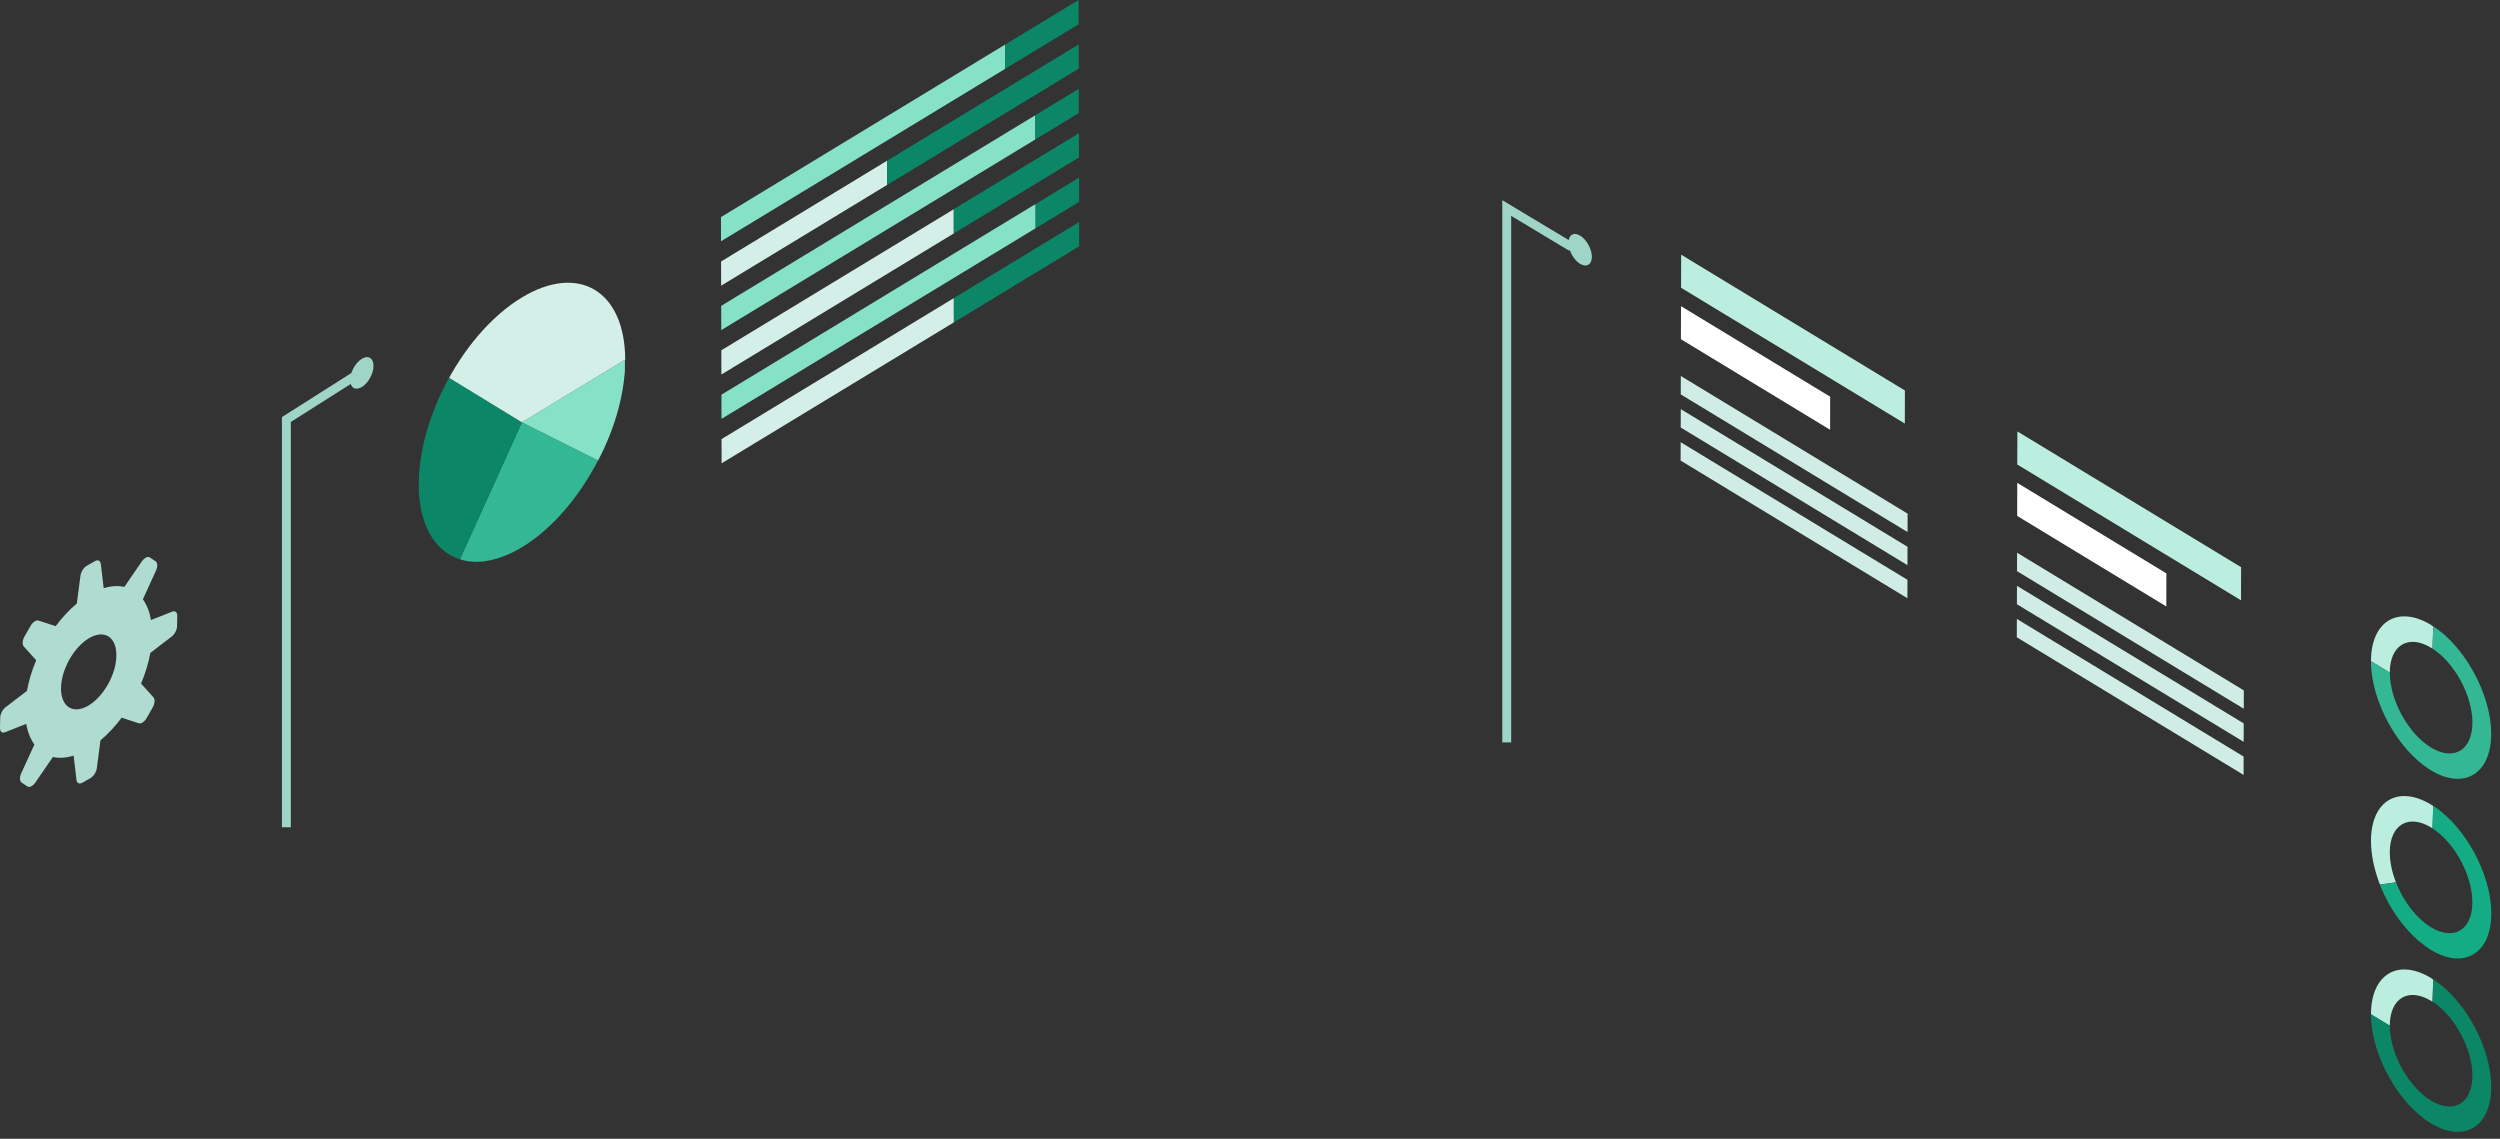 <?xml version="1.0" encoding="utf-8"?>
<svg xmlns="http://www.w3.org/2000/svg" fill="none" height="100%" overflow="visible" preserveAspectRatio="none" style="display: block;" viewBox="0 0 281 128" width="100%">
<rect x="0" y="0" width="281" height="128" fill="#333333" stroke="none"/>
<g id="Group">
<g id="Group_2">
<g id="Group_3">
<path d="M205.71 44.589L205.704 48.307L188.934 38.126L188.946 34.414L205.71 44.589Z" fill="white" id="Vector"/>
<path d="M214.416 57.734L214.41 59.805L188.917 44.331L188.923 42.261L214.416 57.734Z" fill="#CFEDE4" id="Vector_2"/>
<path d="M214.404 61.459L214.398 63.523L188.911 48.05L188.917 45.985L214.404 61.459Z" fill="#CFEDE4" id="Vector_3"/>
<path d="M214.112 43.891L214.101 47.609L188.951 32.344L188.963 28.625L214.112 43.891Z" fill="#BCEEDF" id="Vector_4"/>
<path d="M214.399 65.171L214.393 67.242L188.9 51.768L188.906 49.704L214.399 65.171Z" fill="#CFEDE4" id="Vector_5"/>
</g>
<g id="Group_4">
<path d="M252.193 81.312L252.187 83.383L226.7 67.915L226.706 65.845L252.193 81.312Z" fill="#CFEDE4" id="Vector_6"/>
<path d="M252.182 85.037V87.101L226.689 71.633L226.695 69.569L252.182 85.037Z" fill="#CFEDE4" id="Vector_7"/>
<path d="M252.206 77.6L252.2 79.664L226.712 64.197L226.718 62.126L252.206 77.6Z" fill="#CFEDE4" id="Vector_8"/>
<path d="M243.501 64.448L243.495 68.166L226.731 57.992L226.737 54.273L243.501 64.448Z" fill="white" id="Vector_9"/>
<path d="M251.896 63.75L251.89 67.474L226.74 52.209L226.752 48.491L251.896 63.75Z" fill="#BCEEDF" id="Vector_10"/>
</g>
<g id="Group_5">
<g id="Group_6">
<path d="M273.273 90.451C269.544 88.185 266.508 90.004 266.497 94.513C266.497 96.087 266.869 97.784 267.505 99.426L269.305 99.174C268.868 98.053 268.612 96.883 268.612 95.799C268.618 92.7 270.704 91.456 273.268 93.012C273.32 93.043 273.367 93.079 273.413 93.11L273.489 90.598C273.413 90.555 273.349 90.5 273.273 90.457V90.451Z" fill="#BCEEDF" id="Vector_11"/>
<path d="M273.489 90.599L273.413 93.11C275.907 94.721 277.9 98.403 277.894 101.435C277.889 104.528 275.803 105.778 273.239 104.222C271.572 103.211 270.121 101.263 269.305 99.174L267.505 99.426C267.534 99.499 267.557 99.573 267.586 99.646C267.616 99.726 267.651 99.799 267.68 99.879C267.785 100.13 267.895 100.375 268.012 100.614L268.07 100.724C268.175 100.945 268.286 101.159 268.402 101.368C268.437 101.435 268.472 101.496 268.507 101.564C268.641 101.796 268.775 102.029 268.915 102.262C268.944 102.317 268.979 102.36 269.014 102.415C269.125 102.593 269.247 102.77 269.364 102.942C269.416 103.021 269.469 103.095 269.527 103.175C269.667 103.371 269.812 103.567 269.964 103.757C270.028 103.836 270.086 103.91 270.15 103.983C270.255 104.112 270.36 104.241 270.471 104.363C270.541 104.443 270.611 104.522 270.686 104.608C270.838 104.773 270.995 104.939 271.153 105.098C271.222 105.165 271.292 105.233 271.362 105.3C271.491 105.423 271.625 105.545 271.753 105.662C271.811 105.711 271.863 105.76 271.928 105.809C272.108 105.962 272.289 106.109 272.481 106.25C272.534 106.287 272.58 106.323 272.638 106.366C272.837 106.507 273.041 106.648 273.244 106.77C276.95 109.019 280.01 107.187 280.021 102.709C280.021 102.433 280.01 102.152 279.992 101.876C279.736 98.531 277.935 94.764 275.511 92.252L275.43 92.173C275.278 92.02 275.121 91.873 274.963 91.726C274.899 91.664 274.835 91.609 274.771 91.548C274.643 91.432 274.509 91.327 274.375 91.217C274.282 91.144 274.183 91.064 274.089 90.99C273.979 90.905 273.862 90.825 273.746 90.746C273.664 90.69 273.588 90.635 273.507 90.586L273.489 90.599Z" fill="#14AC85" id="Vector_12"/>
</g>
<g id="Group_7">
<path d="M273.273 70.255C269.544 67.989 266.508 69.808 266.497 74.316L268.612 75.602C268.618 72.503 270.704 71.26 273.268 72.815C273.32 72.846 273.367 72.883 273.413 72.913L273.489 70.408C273.413 70.359 273.349 70.31 273.273 70.267V70.255Z" fill="#BCEEDF" id="Vector_13"/>
<path d="M268.612 75.603L266.497 74.316C266.485 78.794 269.527 84.332 273.233 86.58C276.939 88.828 279.998 86.997 280.009 82.519C280.009 82.243 279.998 81.968 279.98 81.686C279.724 78.341 277.923 74.574 275.493 72.062L275.418 71.983C275.266 71.829 275.109 71.682 274.952 71.535C274.887 71.48 274.823 71.419 274.759 71.358C274.631 71.247 274.497 71.137 274.363 71.027C274.27 70.953 274.177 70.874 274.078 70.8C273.967 70.715 273.85 70.635 273.728 70.555C273.652 70.5 273.571 70.445 273.495 70.402L273.419 72.907C275.913 74.519 277.906 78.2 277.9 81.232C277.894 84.326 275.808 85.576 273.244 84.02C270.68 82.464 268.612 78.69 268.618 75.597L268.612 75.603Z" fill="#33B795" id="Vector_14"/>
</g>
<g id="Group_8">
<path d="M273.273 109.943C269.544 107.677 266.508 109.496 266.497 114.004L268.612 115.29C268.618 112.191 270.704 110.948 273.268 112.503C273.32 112.534 273.367 112.571 273.413 112.601L273.489 110.096C273.413 110.047 273.349 109.998 273.273 109.955V109.943Z" fill="#BCEEDF" id="Vector_15"/>
<path d="M268.612 115.285L266.497 113.998C266.485 118.476 269.527 124.014 273.233 126.262C276.939 128.51 279.998 126.679 280.009 122.201C280.009 121.925 279.998 121.649 279.98 121.368C279.724 118.023 277.923 114.256 275.493 111.744L275.418 111.664C275.266 111.511 275.109 111.364 274.952 111.217C274.887 111.162 274.823 111.101 274.759 111.04C274.631 110.929 274.497 110.819 274.363 110.709C274.27 110.635 274.177 110.556 274.078 110.482C273.967 110.396 273.85 110.317 273.728 110.237C273.652 110.182 273.571 110.127 273.495 110.084L273.419 112.589C275.913 114.2 277.906 117.882 277.9 120.914C277.894 124.008 275.808 125.257 273.244 123.701C270.68 122.146 268.612 118.372 268.618 115.279L268.612 115.285Z" fill="#0B8767" id="Vector_16"/>
</g>
</g>
<g id="Group_9">
<path d="M177.607 29.661C176.885 29.22 176.296 28.148 176.296 27.278C176.296 26.402 176.891 26.046 177.613 26.487C178.336 26.928 178.924 28 178.924 28.87C178.924 29.74 178.33 30.096 177.607 29.654V29.661Z" fill="#9ED5C7" id="Vector_17"/>
<path d="M176.646 27.761L169.357 23.382V83.444" id="Vector_18" stroke="#9ED5C7" stroke-miterlimit="10"/>
</g>
</g>
<g id="Group_10">
<g id="Group_11">
<g id="Group_12">
<g id="Group_13">
<path d="M99.712 20.784L99.706 18.065L81.048 29.391L81.054 32.111L99.712 20.784Z" fill="#D4EFE8" id="Vector_19"/>
<path d="M112.968 7.743L112.962 5.017L81.036 24.399L81.042 27.119L112.968 7.743Z" fill="#86E2C7" id="Vector_20"/>
<path d="M121.278 17.697L121.267 14.977L81.078 39.37L81.083 42.096L81.078 39.37L107.183 23.529L107.188 26.249L121.278 17.697Z" fill="#0B8767" id="Vector_21"/>
<path d="M107.188 26.248L107.183 23.529L81.078 39.37L81.083 42.096L107.188 26.248Z" fill="#D4EFE8" id="Vector_22"/>
<path d="M121.236 2.726L121.231 2.35128e-05L81.036 24.399L81.042 27.119L81.036 24.399L112.962 5.017L112.968 7.743L121.236 2.726Z" fill="#0B8767" id="Vector_23"/>
<path d="M116.378 15.669L116.372 12.95L81.061 34.378L81.072 37.103L116.378 15.669Z" fill="#86E2C7" id="Vector_24"/>
<path d="M121.249 7.712L121.243 4.992L81.048 29.391L81.054 32.111L81.048 29.391L99.706 18.065L99.712 20.785L121.249 7.712Z" fill="#0B8767" id="Vector_25"/>
<path d="M107.216 36.233L107.21 33.507L81.099 49.355L81.111 52.074L107.216 36.233Z" fill="#D4EFE8" id="Vector_26"/>
<path d="M121.261 12.705L121.255 9.985L81.061 34.378L81.072 37.104L81.061 34.378L116.372 12.95L116.378 15.67L121.261 12.705Z" fill="#0B8767" id="Vector_27"/>
<path d="M116.407 25.654L116.401 22.928L81.09 44.362L81.096 47.082L116.407 25.654Z" fill="#86E2C7" id="Vector_28"/>
<path d="M121.29 22.689L121.285 19.97L81.09 44.362L81.096 47.082L81.09 44.362L116.401 22.928L116.407 25.654L121.29 22.689Z" fill="#0B8767" id="Vector_29"/>
</g>
<path d="M121.3 27.682L121.294 24.956L81.099 49.355L81.111 52.075L81.099 49.355L107.21 33.508L107.216 36.233L121.3 27.682Z" fill="#0B8767" id="Vector_30"/>
</g>
<g id="Group_14">
<path d="M32.189 92.981V47.155L40.073 42.151" id="Vector_31" stroke="#9ED5C7" stroke-miterlimit="10"/>
<path d="M40.672 43.505C41.395 43.064 41.983 41.992 41.983 41.122C41.983 40.246 41.389 39.89 40.666 40.331C39.944 40.772 39.356 41.844 39.356 42.714C39.356 43.584 39.95 43.94 40.672 43.498V43.505Z" fill="#9ED5C7" id="Vector_32"/>
</g>
<g id="Group_15">
<path d="M51.691 62.862C53.346 63.407 55.315 63.162 57.372 62.2C57.471 62.151 57.535 62.121 57.605 62.09C57.64 62.072 57.675 62.059 57.704 62.041C57.733 62.029 57.763 62.01 57.797 61.992C57.856 61.961 57.914 61.931 57.972 61.9C57.99 61.888 58.013 61.876 58.031 61.87C58.083 61.839 58.141 61.808 58.194 61.784C58.211 61.778 58.229 61.765 58.24 61.759C58.31 61.722 58.374 61.686 58.444 61.643C58.561 61.575 58.631 61.533 58.701 61.49C62.063 59.45 65.099 55.842 67.22 51.756L58.66 47.474L51.685 62.868L51.691 62.862Z" fill="#33B795" id="Vector_33"/>
<path d="M47.065 54.335C47.065 54.396 47.065 54.451 47.065 54.512C47.077 59.033 48.901 61.986 51.692 62.862L58.667 47.468L50.48 42.457C48.318 46.365 47.094 50.629 47.065 54.329V54.335Z" fill="#0B8767" id="Vector_34"/>
<path d="M50.479 42.463L58.666 47.474L70.273 40.429C70.25 32.687 65.041 29.562 58.631 33.452C55.141 35.572 52.017 39.327 49.902 43.566C50.089 43.198 50.281 42.825 50.485 42.463H50.479Z" fill="#D4EFE8" id="Vector_35"/>
<path d="M58.667 47.474L67.227 51.756C68.218 49.888 68.975 47.94 69.5 45.992C69.878 44.589 70.117 43.211 70.222 41.893C70.222 41.881 70.222 41.863 70.222 41.851C70.222 41.808 70.228 41.765 70.234 41.728C70.234 41.703 70.234 41.679 70.234 41.654C70.234 41.624 70.234 41.587 70.24 41.556C70.24 41.526 70.24 41.501 70.24 41.471C70.24 41.44 70.24 41.41 70.24 41.385C70.24 41.354 70.24 41.324 70.24 41.293C70.24 41.263 70.24 41.238 70.24 41.207C70.24 41.177 70.24 41.146 70.24 41.122C70.24 41.091 70.24 41.066 70.24 41.036C70.24 41.005 70.24 40.981 70.24 40.95C70.24 40.889 70.24 40.87 70.24 40.852C70.24 40.828 70.24 40.803 70.24 40.779C70.24 40.748 70.24 40.723 70.24 40.699C70.24 40.644 70.24 40.625 70.24 40.607C70.24 40.552 70.24 40.491 70.24 40.435L58.632 47.48L58.667 47.474Z" fill="#86E2C7" id="Vector_36"/>
</g>
</g>
<path d="M0.024 80.663C0.03 80.252 0.286 79.75 0.624 79.493L3.031 77.655C3.234 76.51 3.59 75.346 4.068 74.212L2.675 72.669C2.477 72.448 2.512 71.964 2.762 71.529L3.438 70.347C3.567 70.114 3.741 69.937 3.91 69.832C4.056 69.741 4.208 69.71 4.33 69.753L6.259 70.378C6.975 69.41 7.78 68.552 8.636 67.835L9.044 64.711C9.102 64.283 9.382 63.817 9.737 63.603L10.67 63.07C11.008 62.874 11.287 63.014 11.334 63.394L11.655 66.114C12.499 65.851 13.286 65.808 13.979 65.967L15.949 63.094C16.071 62.916 16.205 62.788 16.345 62.702C16.526 62.592 16.712 62.567 16.846 62.659L17.487 63.088C17.72 63.241 17.744 63.688 17.534 64.135L16.06 67.364C16.497 67.97 16.811 68.754 16.974 69.692L19.352 68.748C19.69 68.614 19.935 68.822 19.923 69.244L19.9 70.384C19.888 70.8 19.637 71.29 19.299 71.548L16.893 73.391C16.689 74.537 16.334 75.701 15.856 76.834L17.248 78.378C17.447 78.598 17.406 79.082 17.161 79.517L16.491 80.7C16.357 80.932 16.188 81.11 16.019 81.214C15.873 81.306 15.722 81.337 15.599 81.294L13.671 80.669C12.954 81.637 12.15 82.494 11.293 83.211L10.885 86.329C10.827 86.764 10.541 87.23 10.192 87.444L9.26 87.977C8.922 88.167 8.636 88.038 8.595 87.652L8.275 84.933C7.43 85.196 6.643 85.239 5.944 85.086L3.974 87.959C3.858 88.13 3.718 88.265 3.578 88.351C3.392 88.461 3.211 88.485 3.077 88.394L2.436 87.965C2.203 87.812 2.18 87.364 2.39 86.911L3.864 83.689C3.427 83.082 3.112 82.298 2.949 81.361L0.572 82.305C0.234 82.439 -0.011 82.231 0 81.808L0.024 80.669V80.663ZM9.976 79.284C11.695 78.243 13.088 75.713 13.082 73.63C13.076 71.548 11.678 70.715 9.959 71.762C8.24 72.81 6.853 75.333 6.859 77.41C6.865 79.487 8.263 80.326 9.982 79.284" fill="#AFDBD0" id="Vector_37"/>
</g>
</g>
</svg>
